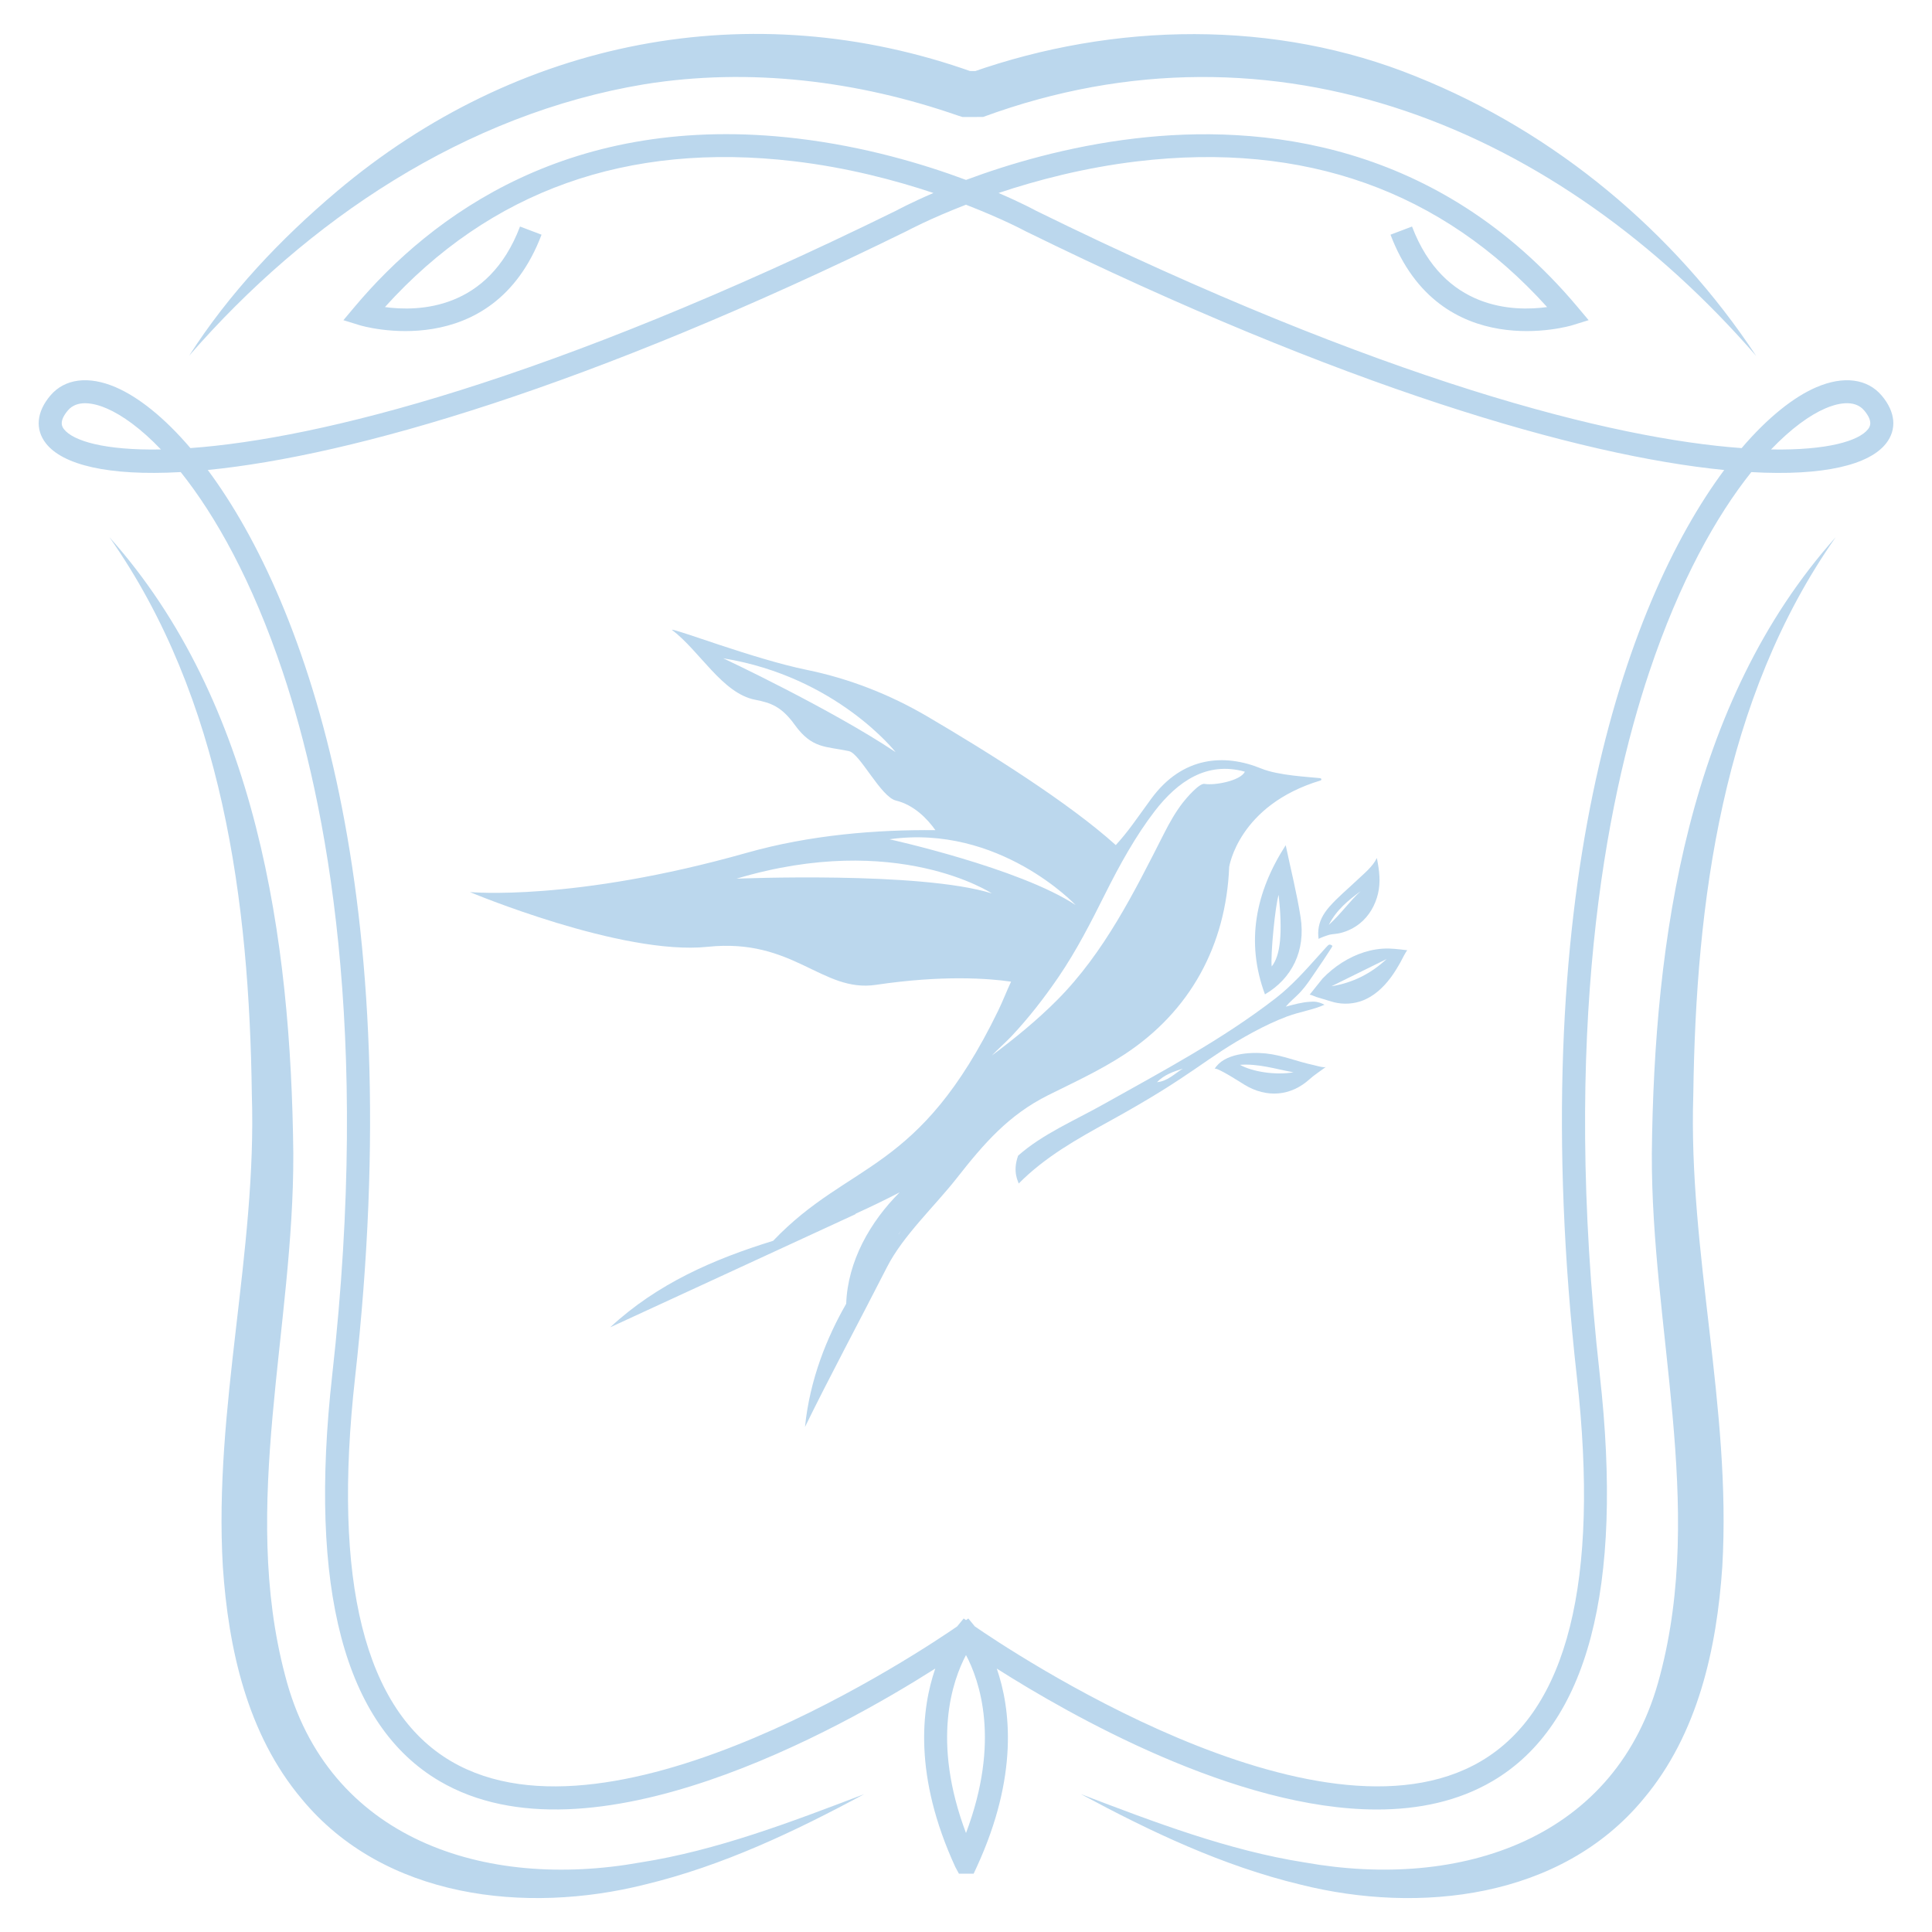 <?xml version="1.0" encoding="UTF-8"?> <svg xmlns="http://www.w3.org/2000/svg" id="_1" data-name="1" viewBox="0 0 800 800"><defs><style> .cls-1 { fill: #bbd7ed; } </style></defs><g><path class="cls-1" d="M546.73,322.22c-4.6-.52-17.31-1.05-24.5-4-14.99-6.14-32.53-5.26-45.56,12.57-6.42,8.78-9.4,13.41-14.65,19.14-19.37-17.49-52.82-38.46-77.96-53.22-15.73-9.24-32.57-15.76-50.04-19.34-21.75-4.46-54.6-17.15-55.82-16.58,11.63,8.81,20.88,26.32,34.48,28.96,6.51,1.26,10.96,2.82,16.42,10.4,7.24,10.04,12.97,8.8,22.48,10.9,4.53,1,13.14,18.92,19.4,20.44,7.38,1.79,12.83,7.34,16.36,12.26-24.3-.24-51.8,1.93-78.09,9.37-71.9,20.35-114.69,16.26-114.69,16.26,0,0,62.89,26.4,98.5,22.67,35.61-3.73,47.28,19.08,69.66,15.75,27.48-4.09,46.44-2.69,55.95-1.32-1.75,3.67-3.29,7.77-5.34,12-32.95,67.88-61.36,61.97-93.19,95.31-24.51,7.57-47.87,17.64-67.49,35.83,25.09-11.52,76.65-35.4,101.73-46.92-.02-.05-.12-.06-.24-.06,6.12-2.78,12.31-5.76,18.39-8.91-12.17,12.11-21.54,28.54-22.14,46.14-7.88,13.69-15.06,31.16-17.06,51.01,9.95-20.4,22.83-44.37,33.97-66.23,6.63-13.01,19.83-25.28,28.87-36.8,11.22-14.3,21.44-26.19,37.92-34.39,10.69-5.32,21.54-10.3,31.55-16.87,27.19-17.84,42.01-45.11,43.34-77.61,0,0,3.82-25.58,37.83-35.8.49-.15.44-.85-.07-.91ZM299.49,272.59c46.97,7.64,71.36,38.85,71.36,38.85-27.07-18.06-71.36-38.85-71.36-38.85ZM372.23,510.91c-.08.08-.17.16-.25.25.33-.49.67-.99,1.01-1.49-.26.41-.51.83-.76,1.24ZM304.97,363.84c66.42-19.86,105.73,6.1,105.73,6.1-29.72-9.26-105.73-6.1-105.73-6.1ZM368.28,347.52c45.48-6.4,77.11,27.24,77.11,27.24-23.36-15.39-77.11-27.24-77.11-27.24ZM498.75,324.59c-2.2-.38-7.71,6.13-9,7.8-3.03,3.93-5.48,8.27-7.72,12.69-12.37,24.34-24.8,49.44-44.31,69.04-8.35,8.38-17.55,15.88-27.02,22.95,2.23-2.37,6-5.71,8.18-8.03,7.11-7.58,13.49-15.8,19.35-24.37,7.51-10.98,13.56-22.87,19.5-34.75,5.8-11.6,12.51-23.8,20.47-34.12,9.43-12.21,21.54-20.66,37.27-16.26-1.8,3.8-12.58,5.77-16.72,5.05Z"></path><g><path class="cls-1" d="M533.19,420.82c5.03-1.89,10.36-2.6,15.26-4.78-2.78-1.44-4.37-1.33-6.15-1.22-3.39.22-6.63,1.15-9.89,2.01,1.66-2,3.72-3.62,5.53-5.49,2.83-2.91,5.01-6.38,7.29-9.71,1.85-2.7,3.71-5.41,5.46-8.18.08-.12,1.16-1.7,1.01-1.82-1.36-1.06-1.69-.24-2.73.8-.96,1.07-1.91,2.13-2.87,3.19-5.55,6.18-11.19,12.53-17.76,17.63-22.17,17.2-47.39,30.54-71.8,44.22-11.64,6.53-24.86,12.13-34.96,21.06-2.49,6.97.22,10.89.23,11.56,10.98-11.09,24.15-18.43,37.7-25.89,35.85-19.74,39-25.8,59.52-36.87,4.58-2.47,9.29-4.7,14.15-6.53ZM479.08,448.11c2.95-3.08,6.81-4.37,10.69-5.61-3.44,2.12-6.37,5.23-10.69,5.61Z"></path><path class="cls-1" d="M538.54,379.74c-1.58-10-4.07-19.84-6.16-29.76-12.5,19.42-16.63,40.04-8.59,61.76,11.12-6.51,16.95-18.01,14.75-32ZM529.47,370.52c1.67,15.83.77,25.12-2.88,29.67-.57-4.47,1.47-25.49,2.88-29.67Z"></path><path class="cls-1" d="M574.93,392.76c-6.83-.09-13.52,2.19-19.26,5.85-2.93,1.86-5.63,4.09-8.03,6.59-.5.53-5.27,6.67-5.34,6.66.89.11,1.9.69,2.75.97,1.93.64,3.88,1.1,5.79,1.74,3.95,1.33,8.33,1.38,12.3.12.2-.06.39-.13.59-.2,4.94-1.75,8.92-5.41,12.04-9.56,1.57-2.08,2.89-4.3,4.17-6.56.25-.44,2.46-4.94,2.85-4.88,0,0-5.14-.69-7.86-.73ZM551.32,408.39c7.61-3.75,15.21-7.51,22.82-11.26-6.52,6.11-14.13,9.86-22.82,11.26Z"></path><path class="cls-1" d="M543.8,440.99c-6.62-1.39-12.86-4.08-19.67-4.78-6.54-.67-17.34-.03-21.19,6.4.61-1.03,11.41,5.98,12.44,6.6,9.06,5.47,19.07,4.8,27.01-2.44,1.77-1.62,3.84-2.9,6.68-5.01-.74.55-4.38-.58-5.28-.77ZM513.43,440.92c7.66-.57,14.81,1.76,22.18,3.1-7.47,1.28-16.98-.21-22.18-3.1Z"></path><path class="cls-1" d="M550.38,387.08c1.43-.35,2.93-.33,4.38-.67,3.04-.71,5.92-2.1,8.36-4.07,3.82-3.08,6.35-7.53,7.48-12.29,1.15-4.88.55-9.6-.41-14.44-.01-.06-.1-.28-.07-.34-1.65,3.56-5.37,6.5-8.14,9.14-3.82,3.64-7.99,7.05-11.48,11.02-.69.78-1.33,1.6-1.91,2.46-.26.38-.5.77-.73,1.17-1.74,3.03-2.37,6.34-1.84,9.8-.05-.35,3.91-1.66,4.35-1.77ZM563.41,369.02c-4.53,4.13-8.04,9.28-13.19,13.96,3.33-6.46,8.22-10.25,13.19-13.96Z"></path></g></g><g><path class="cls-1" d="M403.16,775.84h-6.1l-1.49-2.77c-17.39-37.8-13.99-65.68-8.29-82.16-39.34,25.01-143.02,83.2-205.32,46.58-39.36-23.14-54.3-79.72-44.39-168.17,15.94-142.35-2.34-236.84-20.48-291.05-12.59-37.63-27.84-64.75-42.26-82.79-30.09,1.69-48.9-3.03-55.82-11.89-4.55-5.83-3.88-13.04,1.83-19.79,5.96-7.04,15.84-8.3,27.11-3.44,9.14,3.94,19.86,12.24,30.9,25.18,53.13-3.86,147.75-27.36,292.31-98.35.55-.3,6.04-3.27,15.36-7.28-15.91-5.32-35.83-10.56-57.82-13.15-68.92-8.1-125.83,12.22-169.31,60.39,13.8,1.9,42.79,1.31,55.94-33.35l8.91,3.38c-20.41,53.82-74.64,37.69-75.19,37.52l-6.85-2.12,4.61-5.49c31.88-37.96,89.57-80.87,183.31-69.75,27.95,3.31,52.32,10.6,69.89,17.16,17.55-6.55,41.93-13.85,69.89-17.16,51.75-6.14,125.54.98,183.31,69.75l4.61,5.49-6.85,2.12c-.55.17-54.77,16.3-75.19-37.52l8.91-3.38c13.15,34.65,42.15,35.25,55.94,33.35-43.55-48.24-100.57-68.53-169.61-60.35-21.91,2.6-41.72,7.82-57.54,13.11,9.39,4.04,14.96,7.04,15.57,7.38,144.42,70.92,239,94.4,292.12,98.26,11.04-12.94,21.76-21.25,30.9-25.19,11.27-4.85,21.14-3.6,27.1,3.44,5.71,6.75,6.38,13.96,1.83,19.79-6.92,8.86-25.74,13.59-55.82,11.9-14.42,18.04-29.67,45.16-42.26,82.79-18.14,54.21-36.41,148.7-20.48,291.05,9.9,88.45-5.04,145.03-44.39,168.17-14.22,8.36-30.6,11.78-47.87,11.78-58.41,0-127.08-39.06-157.44-58.36,5.7,16.48,9.1,44.36-8.29,82.16l-1.28,2.77ZM400,685.32c-5.61,10.57-14.37,35.64,0,73.7,14.37-38.05,5.61-63.12,0-73.7ZM86.04,194.61c41.35,55.65,83.32,176.27,60.99,375.78-9.44,84.37,3.93,137.83,39.75,158.89,67.88,39.92,196.86-47.03,209.56-55.82l2.7-3.28.96.68.96-.68,2.7,3.28c12.71,8.79,141.69,95.73,209.56,55.82,35.82-21.06,49.19-74.52,39.75-158.89-22.33-199.51,19.63-320.12,60.99-375.77-60.05-5.94-157.75-34.27-289.3-98.87-.28-.15-9.47-5.1-24.68-10.98-15.16,5.86-24.27,10.78-24.46,10.88-131.68,64.67-229.42,93.02-289.48,98.96ZM733.36,186.11c23.36.41,36.37-3.55,40.14-8.38.65-.84,2.39-3.07-1.59-7.78-4.19-4.95-11.86-2.66-16.06-.85-6.5,2.8-14.23,8.37-22.49,17ZM35.23,166.97c-2.66,0-5.24.76-7.13,2.99-3.98,4.71-2.25,6.94-1.59,7.78,3.76,4.82,16.79,8.8,40.13,8.37-8.25-8.63-15.99-14.2-22.48-17-2.31-1-5.68-2.14-8.93-2.14Z"></path><path class="cls-1" d="M45.32,222.45c61.17,68.46,75.19,166.42,76.13,255.14.32,72.25-22.09,145.67-3.38,216.23,17.43,67.85,82.73,88.89,146.99,77.4,31.68-4.95,62.31-16.68,92.78-28.3-28.7,15.44-58.51,29.66-90.95,37.47-49.05,12.26-107.85,5.86-141.98-35.51-22.57-26.83-30.35-62.27-32.64-96.21-3.83-65.91,14.14-130.13,12.01-195.42-1.05-79.8-12-163.94-58.96-230.8h0Z"></path><path class="cls-1" d="M760.12,222.45c-46.95,66.86-57.9,150.99-58.96,230.8-2.13,65.29,15.84,129.52,12.01,195.42-2.29,33.93-10.07,69.39-32.64,96.21-34.12,41.35-92.93,47.79-141.98,35.51-32.43-7.81-62.25-22.03-90.95-37.47,30.47,11.62,61.09,23.34,92.78,28.3,64.32,11.44,129.48-9.45,146.99-77.4,18.72-70.58-3.7-143.97-3.38-216.23.94-88.73,14.96-186.68,76.13-255.14h0Z"></path><path class="cls-1" d="M727.12,147.3C645.51,53.37,528.27,3.91,407.08,48.43c-1.06,0-5.92.01-7.08.02h-1.45s-1.7-.53-1.7-.53c-41.54-14.47-86.37-20.03-129.97-13.04-74.12,12.28-139.69,56.2-188.56,112.42,16.49-25.79,37.79-48.31,61.19-68.07C213.99,16.36,310.92-3.11,403.15,29.94c0,0-3.15-.54-3.15-.54l5.45.02-3.14.53c59.03-20.77,125.75-22.01,184.15,1.76,57.42,23,106.78,64.25,140.67,115.58h0Z"></path></g></svg> 